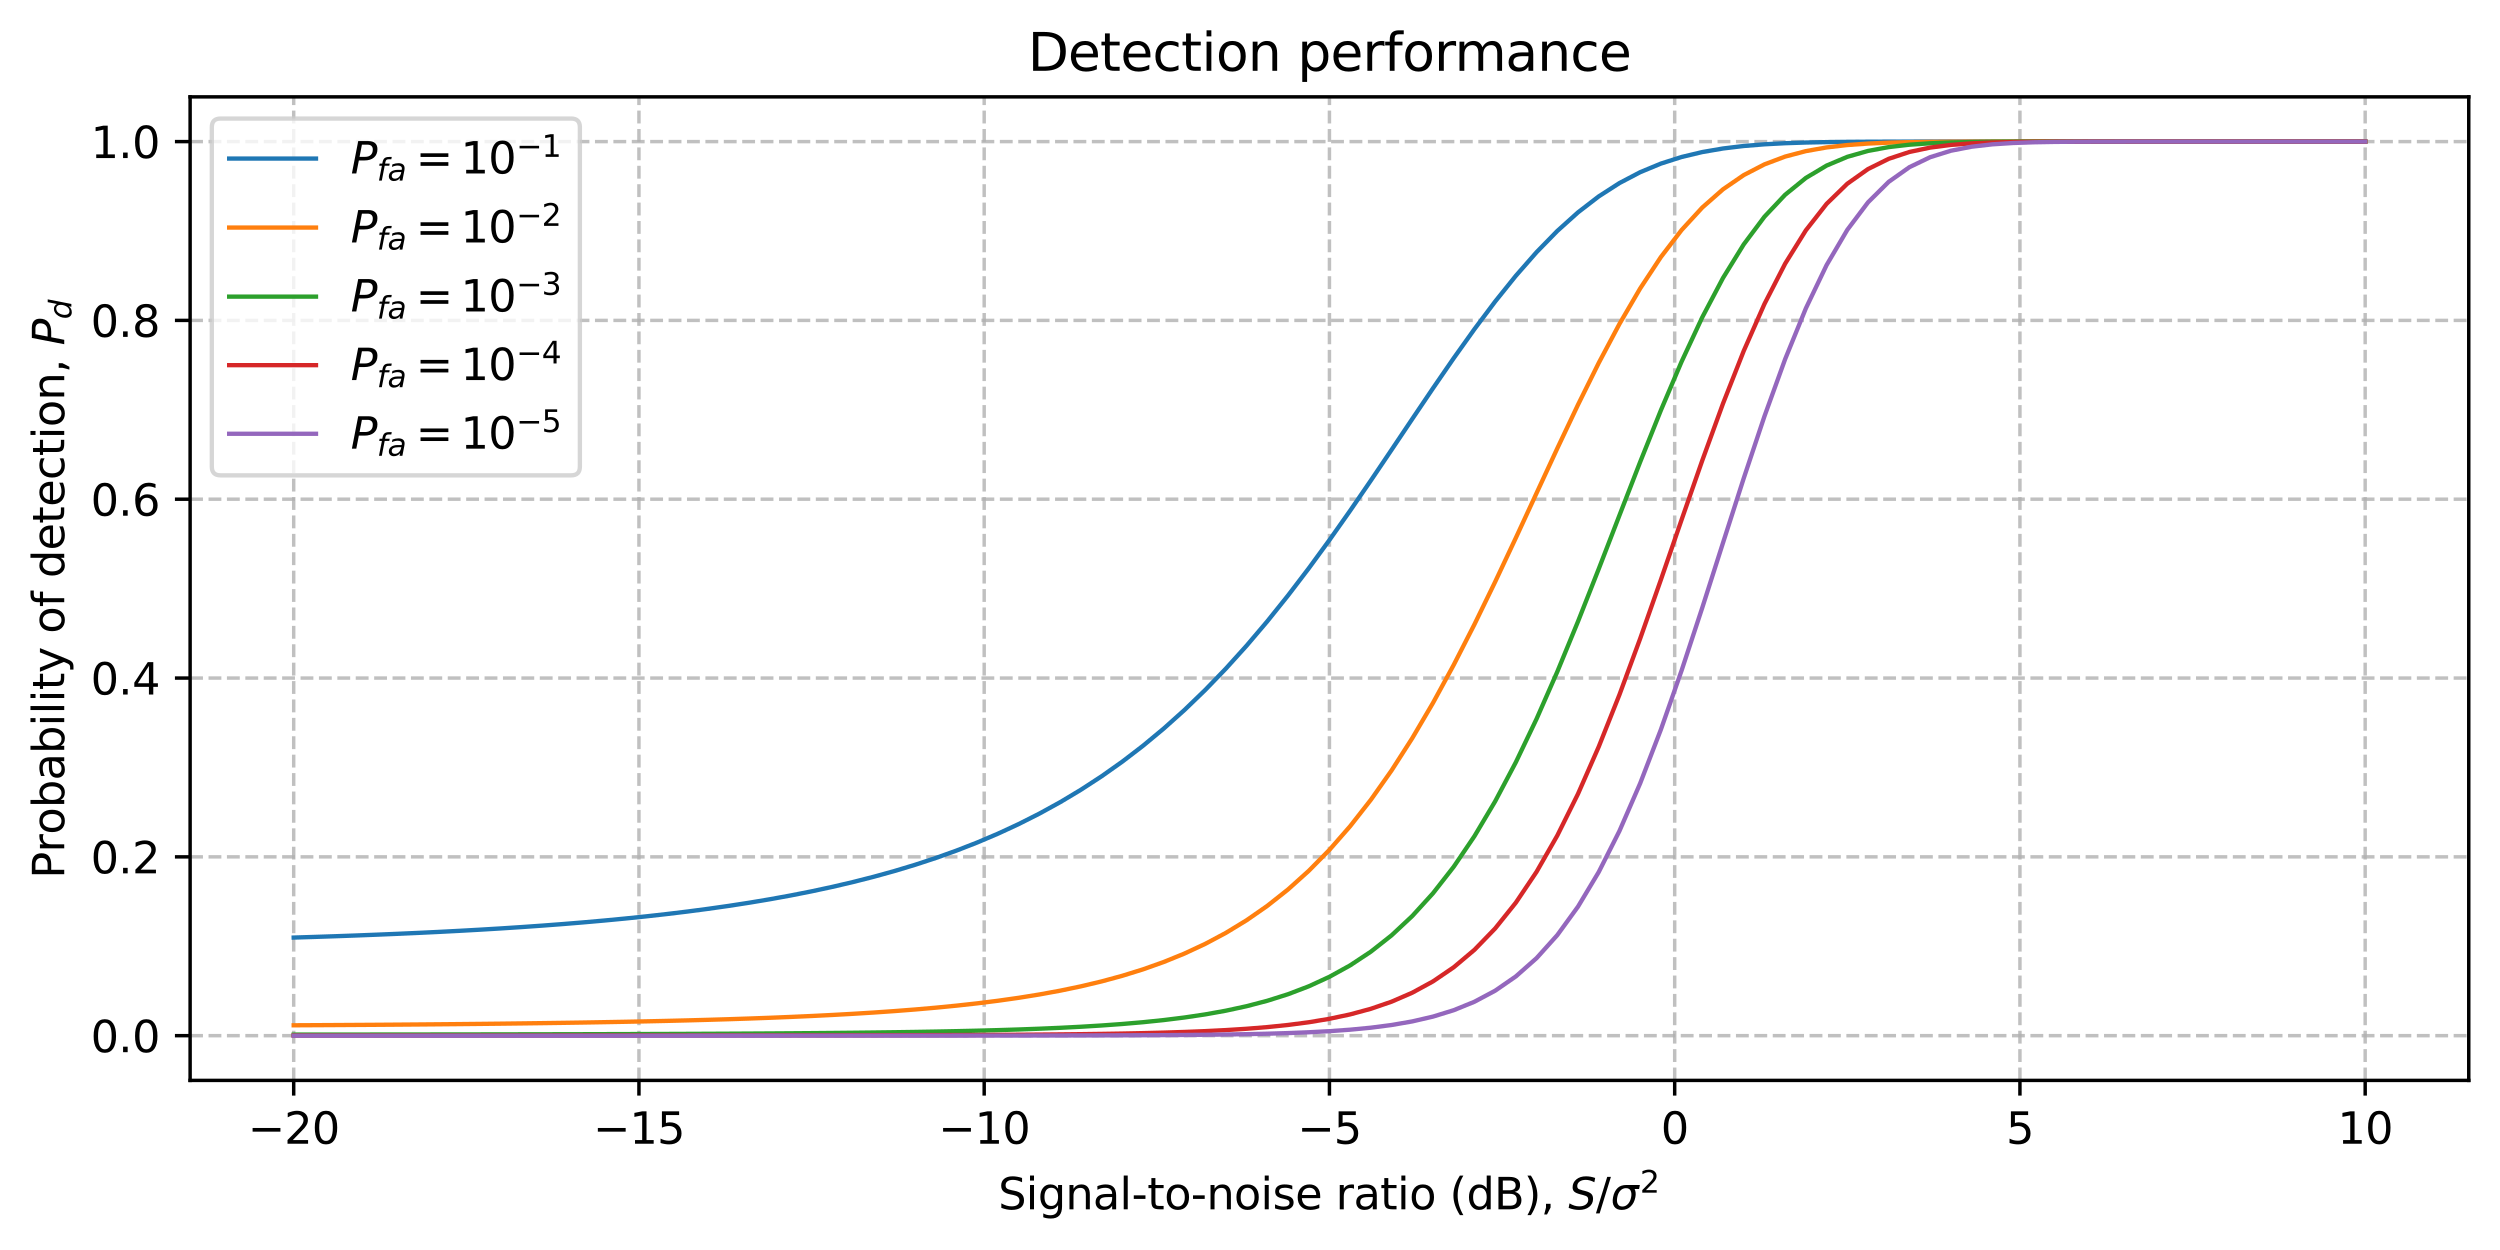 <?xml version="1.0" encoding="utf-8" standalone="no"?>
<!DOCTYPE svg PUBLIC "-//W3C//DTD SVG 1.1//EN"
  "http://www.w3.org/Graphics/SVG/1.1/DTD/svg11.dtd">
<svg xmlns:xlink="http://www.w3.org/1999/xlink" width="576pt" height="288pt" viewBox="0 0 576 288" xmlns="http://www.w3.org/2000/svg" version="1.1">
 <defs>
  <style type="text/css">*{stroke-linejoin: round; stroke-linecap: butt}</style>
 </defs>
 <g id="figure_1">
  <g id="patch_1">
   <path d="M 0 288 
L 576 288 
L 576 0 
L 0 0 
z
" style="fill: #ffffff"/>
  </g>
  <g id="axes_1">
   <g id="patch_2">
    <path d="M 43.803 248.922 
L 568.8 248.922 
L 568.8 22.318 
L 43.803 22.318 
z
" style="fill: #ffffff"/>
   </g>
   <g id="matplotlib.axis_1">
    <g id="xtick_1">
     <g id="line2d_1">
      <path d="M 67.667 248.922 
L 67.667 22.318 
" clip-path="url(#p8392c8680f)" style="fill: none; stroke-dasharray: 2.96,1.28; stroke-dashoffset: 0; stroke: #b0b0b0; stroke-opacity: 0.8; stroke-width: 0.8"/>
     </g>
     <g id="line2d_2">
      <defs>
       <path id="m71251fc529" d="M 0 0 
L 0 3.5 
" style="stroke: #000000; stroke-width: 0.8"/>
      </defs>
      <g>
       <use xlink:href="#m71251fc529" x="67.667" y="248.922" style="stroke: #000000; stroke-width: 0.8"/>
      </g>
     </g>
     <g id="text_1">
      <!-- −20 -->
      <g transform="translate(57.114 263.52) scale(0.1 -0.1)">
       <defs>
        <path id="DejaVuSans-2212" d="M 678 2272 
L 4684 2272 
L 4684 1741 
L 678 1741 
L 678 2272 
z
" transform="scale(0.016)"/>
        <path id="DejaVuSans-32" d="M 1228 531 
L 3431 531 
L 3431 0 
L 469 0 
L 469 531 
Q 828 903 1448 1529 
Q 2069 2156 2228 2338 
Q 2531 2678 2651 2914 
Q 2772 3150 2772 3378 
Q 2772 3750 2511 3984 
Q 2250 4219 1831 4219 
Q 1534 4219 1204 4116 
Q 875 4013 500 3803 
L 500 4441 
Q 881 4594 1212 4672 
Q 1544 4750 1819 4750 
Q 2544 4750 2975 4387 
Q 3406 4025 3406 3419 
Q 3406 3131 3298 2873 
Q 3191 2616 2906 2266 
Q 2828 2175 2409 1742 
Q 1991 1309 1228 531 
z
" transform="scale(0.016)"/>
        <path id="DejaVuSans-30" d="M 2034 4250 
Q 1547 4250 1301 3770 
Q 1056 3291 1056 2328 
Q 1056 1369 1301 889 
Q 1547 409 2034 409 
Q 2525 409 2770 889 
Q 3016 1369 3016 2328 
Q 3016 3291 2770 3770 
Q 2525 4250 2034 4250 
z
M 2034 4750 
Q 2819 4750 3233 4129 
Q 3647 3509 3647 2328 
Q 3647 1150 3233 529 
Q 2819 -91 2034 -91 
Q 1250 -91 836 529 
Q 422 1150 422 2328 
Q 422 3509 836 4129 
Q 1250 4750 2034 4750 
z
" transform="scale(0.016)"/>
       </defs>
       <use xlink:href="#DejaVuSans-2212"/>
       <use xlink:href="#DejaVuSans-32" transform="translate(83.789 0)"/>
       <use xlink:href="#DejaVuSans-30" transform="translate(147.412 0)"/>
      </g>
     </g>
    </g>
    <g id="xtick_2">
     <g id="line2d_3">
      <path d="M 147.212 248.922 
L 147.212 22.318 
" clip-path="url(#p8392c8680f)" style="fill: none; stroke-dasharray: 2.96,1.28; stroke-dashoffset: 0; stroke: #b0b0b0; stroke-opacity: 0.8; stroke-width: 0.8"/>
     </g>
     <g id="line2d_4">
      <g>
       <use xlink:href="#m71251fc529" x="147.212" y="248.922" style="stroke: #000000; stroke-width: 0.8"/>
      </g>
     </g>
     <g id="text_2">
      <!-- −15 -->
      <g transform="translate(136.659 263.52) scale(0.1 -0.1)">
       <defs>
        <path id="DejaVuSans-31" d="M 794 531 
L 1825 531 
L 1825 4091 
L 703 3866 
L 703 4441 
L 1819 4666 
L 2450 4666 
L 2450 531 
L 3481 531 
L 3481 0 
L 794 0 
L 794 531 
z
" transform="scale(0.016)"/>
        <path id="DejaVuSans-35" d="M 691 4666 
L 3169 4666 
L 3169 4134 
L 1269 4134 
L 1269 2991 
Q 1406 3038 1543 3061 
Q 1681 3084 1819 3084 
Q 2600 3084 3056 2656 
Q 3513 2228 3513 1497 
Q 3513 744 3044 326 
Q 2575 -91 1722 -91 
Q 1428 -91 1123 -41 
Q 819 9 494 109 
L 494 744 
Q 775 591 1075 516 
Q 1375 441 1709 441 
Q 2250 441 2565 725 
Q 2881 1009 2881 1497 
Q 2881 1984 2565 2268 
Q 2250 2553 1709 2553 
Q 1456 2553 1204 2497 
Q 953 2441 691 2322 
L 691 4666 
z
" transform="scale(0.016)"/>
       </defs>
       <use xlink:href="#DejaVuSans-2212"/>
       <use xlink:href="#DejaVuSans-31" transform="translate(83.789 0)"/>
       <use xlink:href="#DejaVuSans-35" transform="translate(147.412 0)"/>
      </g>
     </g>
    </g>
    <g id="xtick_3">
     <g id="line2d_5">
      <path d="M 226.757 248.922 
L 226.757 22.318 
" clip-path="url(#p8392c8680f)" style="fill: none; stroke-dasharray: 2.96,1.28; stroke-dashoffset: 0; stroke: #b0b0b0; stroke-opacity: 0.8; stroke-width: 0.8"/>
     </g>
     <g id="line2d_6">
      <g>
       <use xlink:href="#m71251fc529" x="226.757" y="248.922" style="stroke: #000000; stroke-width: 0.8"/>
      </g>
     </g>
     <g id="text_3">
      <!-- −10 -->
      <g transform="translate(216.204 263.52) scale(0.1 -0.1)">
       <use xlink:href="#DejaVuSans-2212"/>
       <use xlink:href="#DejaVuSans-31" transform="translate(83.789 0)"/>
       <use xlink:href="#DejaVuSans-30" transform="translate(147.412 0)"/>
      </g>
     </g>
    </g>
    <g id="xtick_4">
     <g id="line2d_7">
      <path d="M 306.302 248.922 
L 306.302 22.318 
" clip-path="url(#p8392c8680f)" style="fill: none; stroke-dasharray: 2.96,1.28; stroke-dashoffset: 0; stroke: #b0b0b0; stroke-opacity: 0.8; stroke-width: 0.8"/>
     </g>
     <g id="line2d_8">
      <g>
       <use xlink:href="#m71251fc529" x="306.302" y="248.922" style="stroke: #000000; stroke-width: 0.8"/>
      </g>
     </g>
     <g id="text_4">
      <!-- −5 -->
      <g transform="translate(298.93 263.52) scale(0.1 -0.1)">
       <use xlink:href="#DejaVuSans-2212"/>
       <use xlink:href="#DejaVuSans-35" transform="translate(83.789 0)"/>
      </g>
     </g>
    </g>
    <g id="xtick_5">
     <g id="line2d_9">
      <path d="M 385.847 248.922 
L 385.847 22.318 
" clip-path="url(#p8392c8680f)" style="fill: none; stroke-dasharray: 2.96,1.28; stroke-dashoffset: 0; stroke: #b0b0b0; stroke-opacity: 0.8; stroke-width: 0.8"/>
     </g>
     <g id="line2d_10">
      <g>
       <use xlink:href="#m71251fc529" x="385.847" y="248.922" style="stroke: #000000; stroke-width: 0.8"/>
      </g>
     </g>
     <g id="text_5">
      <!-- 0 -->
      <g transform="translate(382.665 263.52) scale(0.1 -0.1)">
       <use xlink:href="#DejaVuSans-30"/>
      </g>
     </g>
    </g>
    <g id="xtick_6">
     <g id="line2d_11">
      <path d="M 465.392 248.922 
L 465.392 22.318 
" clip-path="url(#p8392c8680f)" style="fill: none; stroke-dasharray: 2.96,1.28; stroke-dashoffset: 0; stroke: #b0b0b0; stroke-opacity: 0.8; stroke-width: 0.8"/>
     </g>
     <g id="line2d_12">
      <g>
       <use xlink:href="#m71251fc529" x="465.392" y="248.922" style="stroke: #000000; stroke-width: 0.8"/>
      </g>
     </g>
     <g id="text_6">
      <!-- 5 -->
      <g transform="translate(462.21 263.52) scale(0.1 -0.1)">
       <use xlink:href="#DejaVuSans-35"/>
      </g>
     </g>
    </g>
    <g id="xtick_7">
     <g id="line2d_13">
      <path d="M 544.937 248.922 
L 544.937 22.318 
" clip-path="url(#p8392c8680f)" style="fill: none; stroke-dasharray: 2.96,1.28; stroke-dashoffset: 0; stroke: #b0b0b0; stroke-opacity: 0.8; stroke-width: 0.8"/>
     </g>
     <g id="line2d_14">
      <g>
       <use xlink:href="#m71251fc529" x="544.937" y="248.922" style="stroke: #000000; stroke-width: 0.8"/>
      </g>
     </g>
     <g id="text_7">
      <!-- 10 -->
      <g transform="translate(538.574 263.52) scale(0.1 -0.1)">
       <use xlink:href="#DejaVuSans-31"/>
       <use xlink:href="#DejaVuSans-30" transform="translate(63.623 0)"/>
      </g>
     </g>
    </g>
    <g id="text_8">
     <!-- Signal-to-noise ratio (dB), $S/\sigma^2$ -->
     <g transform="translate(230.002 278.7) scale(0.1 -0.1)">
      <defs>
       <path id="DejaVuSans-53" d="M 3425 4513 
L 3425 3897 
Q 3066 4069 2747 4153 
Q 2428 4238 2131 4238 
Q 1616 4238 1336 4038 
Q 1056 3838 1056 3469 
Q 1056 3159 1242 3001 
Q 1428 2844 1947 2747 
L 2328 2669 
Q 3034 2534 3370 2195 
Q 3706 1856 3706 1288 
Q 3706 609 3251 259 
Q 2797 -91 1919 -91 
Q 1588 -91 1214 -16 
Q 841 59 441 206 
L 441 856 
Q 825 641 1194 531 
Q 1563 422 1919 422 
Q 2459 422 2753 634 
Q 3047 847 3047 1241 
Q 3047 1584 2836 1778 
Q 2625 1972 2144 2069 
L 1759 2144 
Q 1053 2284 737 2584 
Q 422 2884 422 3419 
Q 422 4038 858 4394 
Q 1294 4750 2059 4750 
Q 2388 4750 2728 4690 
Q 3069 4631 3425 4513 
z
" transform="scale(0.016)"/>
       <path id="DejaVuSans-69" d="M 603 3500 
L 1178 3500 
L 1178 0 
L 603 0 
L 603 3500 
z
M 603 4863 
L 1178 4863 
L 1178 4134 
L 603 4134 
L 603 4863 
z
" transform="scale(0.016)"/>
       <path id="DejaVuSans-67" d="M 2906 1791 
Q 2906 2416 2648 2759 
Q 2391 3103 1925 3103 
Q 1463 3103 1205 2759 
Q 947 2416 947 1791 
Q 947 1169 1205 825 
Q 1463 481 1925 481 
Q 2391 481 2648 825 
Q 2906 1169 2906 1791 
z
M 3481 434 
Q 3481 -459 3084 -895 
Q 2688 -1331 1869 -1331 
Q 1566 -1331 1297 -1286 
Q 1028 -1241 775 -1147 
L 775 -588 
Q 1028 -725 1275 -790 
Q 1522 -856 1778 -856 
Q 2344 -856 2625 -561 
Q 2906 -266 2906 331 
L 2906 616 
Q 2728 306 2450 153 
Q 2172 0 1784 0 
Q 1141 0 747 490 
Q 353 981 353 1791 
Q 353 2603 747 3093 
Q 1141 3584 1784 3584 
Q 2172 3584 2450 3431 
Q 2728 3278 2906 2969 
L 2906 3500 
L 3481 3500 
L 3481 434 
z
" transform="scale(0.016)"/>
       <path id="DejaVuSans-6e" d="M 3513 2113 
L 3513 0 
L 2938 0 
L 2938 2094 
Q 2938 2591 2744 2837 
Q 2550 3084 2163 3084 
Q 1697 3084 1428 2787 
Q 1159 2491 1159 1978 
L 1159 0 
L 581 0 
L 581 3500 
L 1159 3500 
L 1159 2956 
Q 1366 3272 1645 3428 
Q 1925 3584 2291 3584 
Q 2894 3584 3203 3211 
Q 3513 2838 3513 2113 
z
" transform="scale(0.016)"/>
       <path id="DejaVuSans-61" d="M 2194 1759 
Q 1497 1759 1228 1600 
Q 959 1441 959 1056 
Q 959 750 1161 570 
Q 1363 391 1709 391 
Q 2188 391 2477 730 
Q 2766 1069 2766 1631 
L 2766 1759 
L 2194 1759 
z
M 3341 1997 
L 3341 0 
L 2766 0 
L 2766 531 
Q 2569 213 2275 61 
Q 1981 -91 1556 -91 
Q 1019 -91 701 211 
Q 384 513 384 1019 
Q 384 1609 779 1909 
Q 1175 2209 1959 2209 
L 2766 2209 
L 2766 2266 
Q 2766 2663 2505 2880 
Q 2244 3097 1772 3097 
Q 1472 3097 1187 3025 
Q 903 2953 641 2809 
L 641 3341 
Q 956 3463 1253 3523 
Q 1550 3584 1831 3584 
Q 2591 3584 2966 3190 
Q 3341 2797 3341 1997 
z
" transform="scale(0.016)"/>
       <path id="DejaVuSans-6c" d="M 603 4863 
L 1178 4863 
L 1178 0 
L 603 0 
L 603 4863 
z
" transform="scale(0.016)"/>
       <path id="DejaVuSans-2d" d="M 313 2009 
L 1997 2009 
L 1997 1497 
L 313 1497 
L 313 2009 
z
" transform="scale(0.016)"/>
       <path id="DejaVuSans-74" d="M 1172 4494 
L 1172 3500 
L 2356 3500 
L 2356 3053 
L 1172 3053 
L 1172 1153 
Q 1172 725 1289 603 
Q 1406 481 1766 481 
L 2356 481 
L 2356 0 
L 1766 0 
Q 1100 0 847 248 
Q 594 497 594 1153 
L 594 3053 
L 172 3053 
L 172 3500 
L 594 3500 
L 594 4494 
L 1172 4494 
z
" transform="scale(0.016)"/>
       <path id="DejaVuSans-6f" d="M 1959 3097 
Q 1497 3097 1228 2736 
Q 959 2375 959 1747 
Q 959 1119 1226 758 
Q 1494 397 1959 397 
Q 2419 397 2687 759 
Q 2956 1122 2956 1747 
Q 2956 2369 2687 2733 
Q 2419 3097 1959 3097 
z
M 1959 3584 
Q 2709 3584 3137 3096 
Q 3566 2609 3566 1747 
Q 3566 888 3137 398 
Q 2709 -91 1959 -91 
Q 1206 -91 779 398 
Q 353 888 353 1747 
Q 353 2609 779 3096 
Q 1206 3584 1959 3584 
z
" transform="scale(0.016)"/>
       <path id="DejaVuSans-73" d="M 2834 3397 
L 2834 2853 
Q 2591 2978 2328 3040 
Q 2066 3103 1784 3103 
Q 1356 3103 1142 2972 
Q 928 2841 928 2578 
Q 928 2378 1081 2264 
Q 1234 2150 1697 2047 
L 1894 2003 
Q 2506 1872 2764 1633 
Q 3022 1394 3022 966 
Q 3022 478 2636 193 
Q 2250 -91 1575 -91 
Q 1294 -91 989 -36 
Q 684 19 347 128 
L 347 722 
Q 666 556 975 473 
Q 1284 391 1588 391 
Q 1994 391 2212 530 
Q 2431 669 2431 922 
Q 2431 1156 2273 1281 
Q 2116 1406 1581 1522 
L 1381 1569 
Q 847 1681 609 1914 
Q 372 2147 372 2553 
Q 372 3047 722 3315 
Q 1072 3584 1716 3584 
Q 2034 3584 2315 3537 
Q 2597 3491 2834 3397 
z
" transform="scale(0.016)"/>
       <path id="DejaVuSans-65" d="M 3597 1894 
L 3597 1613 
L 953 1613 
Q 991 1019 1311 708 
Q 1631 397 2203 397 
Q 2534 397 2845 478 
Q 3156 559 3463 722 
L 3463 178 
Q 3153 47 2828 -22 
Q 2503 -91 2169 -91 
Q 1331 -91 842 396 
Q 353 884 353 1716 
Q 353 2575 817 3079 
Q 1281 3584 2069 3584 
Q 2775 3584 3186 3129 
Q 3597 2675 3597 1894 
z
M 3022 2063 
Q 3016 2534 2758 2815 
Q 2500 3097 2075 3097 
Q 1594 3097 1305 2825 
Q 1016 2553 972 2059 
L 3022 2063 
z
" transform="scale(0.016)"/>
       <path id="DejaVuSans-20" transform="scale(0.016)"/>
       <path id="DejaVuSans-72" d="M 2631 2963 
Q 2534 3019 2420 3045 
Q 2306 3072 2169 3072 
Q 1681 3072 1420 2755 
Q 1159 2438 1159 1844 
L 1159 0 
L 581 0 
L 581 3500 
L 1159 3500 
L 1159 2956 
Q 1341 3275 1631 3429 
Q 1922 3584 2338 3584 
Q 2397 3584 2469 3576 
Q 2541 3569 2628 3553 
L 2631 2963 
z
" transform="scale(0.016)"/>
       <path id="DejaVuSans-28" d="M 1984 4856 
Q 1566 4138 1362 3434 
Q 1159 2731 1159 2009 
Q 1159 1288 1364 580 
Q 1569 -128 1984 -844 
L 1484 -844 
Q 1016 -109 783 600 
Q 550 1309 550 2009 
Q 550 2706 781 3412 
Q 1013 4119 1484 4856 
L 1984 4856 
z
" transform="scale(0.016)"/>
       <path id="DejaVuSans-64" d="M 2906 2969 
L 2906 4863 
L 3481 4863 
L 3481 0 
L 2906 0 
L 2906 525 
Q 2725 213 2448 61 
Q 2172 -91 1784 -91 
Q 1150 -91 751 415 
Q 353 922 353 1747 
Q 353 2572 751 3078 
Q 1150 3584 1784 3584 
Q 2172 3584 2448 3432 
Q 2725 3281 2906 2969 
z
M 947 1747 
Q 947 1113 1208 752 
Q 1469 391 1925 391 
Q 2381 391 2643 752 
Q 2906 1113 2906 1747 
Q 2906 2381 2643 2742 
Q 2381 3103 1925 3103 
Q 1469 3103 1208 2742 
Q 947 2381 947 1747 
z
" transform="scale(0.016)"/>
       <path id="DejaVuSans-42" d="M 1259 2228 
L 1259 519 
L 2272 519 
Q 2781 519 3026 730 
Q 3272 941 3272 1375 
Q 3272 1813 3026 2020 
Q 2781 2228 2272 2228 
L 1259 2228 
z
M 1259 4147 
L 1259 2741 
L 2194 2741 
Q 2656 2741 2882 2914 
Q 3109 3088 3109 3444 
Q 3109 3797 2882 3972 
Q 2656 4147 2194 4147 
L 1259 4147 
z
M 628 4666 
L 2241 4666 
Q 2963 4666 3353 4366 
Q 3744 4066 3744 3513 
Q 3744 3084 3544 2831 
Q 3344 2578 2956 2516 
Q 3422 2416 3680 2098 
Q 3938 1781 3938 1306 
Q 3938 681 3513 340 
Q 3088 0 2303 0 
L 628 0 
L 628 4666 
z
" transform="scale(0.016)"/>
       <path id="DejaVuSans-29" d="M 513 4856 
L 1013 4856 
Q 1481 4119 1714 3412 
Q 1947 2706 1947 2009 
Q 1947 1309 1714 600 
Q 1481 -109 1013 -844 
L 513 -844 
Q 928 -128 1133 580 
Q 1338 1288 1338 2009 
Q 1338 2731 1133 3434 
Q 928 4138 513 4856 
z
" transform="scale(0.016)"/>
       <path id="DejaVuSans-2c" d="M 750 794 
L 1409 794 
L 1409 256 
L 897 -744 
L 494 -744 
L 750 256 
L 750 794 
z
" transform="scale(0.016)"/>
       <path id="DejaVuSans-Oblique-53" d="M 3859 4513 
L 3738 3897 
Q 3422 4066 3111 4152 
Q 2800 4238 2509 4238 
Q 1944 4238 1609 3991 
Q 1275 3744 1275 3334 
Q 1275 3109 1398 2989 
Q 1522 2869 2034 2731 
L 2413 2638 
Q 3053 2472 3303 2217 
Q 3553 1963 3553 1503 
Q 3553 797 2998 353 
Q 2444 -91 1538 -91 
Q 1166 -91 791 -17 
Q 416 56 38 206 
L 166 856 
Q 513 641 861 531 
Q 1209 422 1556 422 
Q 2147 422 2503 684 
Q 2859 947 2859 1369 
Q 2859 1650 2717 1795 
Q 2575 1941 2106 2059 
L 1728 2156 
Q 1081 2325 845 2545 
Q 609 2766 609 3163 
Q 609 3859 1145 4304 
Q 1681 4750 2541 4750 
Q 2875 4750 3203 4690 
Q 3531 4631 3859 4513 
z
" transform="scale(0.016)"/>
       <path id="DejaVuSans-2f" d="M 1625 4666 
L 2156 4666 
L 531 -594 
L 0 -594 
L 1625 4666 
z
" transform="scale(0.016)"/>
       <path id="DejaVuSans-Oblique-3c3" d="M 2219 3044 
Q 1744 3044 1422 2700 
Q 1081 2341 969 1747 
Q 844 1119 1044 756 
Q 1241 397 1706 397 
Q 2166 397 2503 759 
Q 2844 1122 2966 1747 
Q 3075 2319 2881 2700 
Q 2700 3044 2219 3044 
z
M 2309 3503 
L 4219 3500 
L 4106 2925 
L 3463 2925 
Q 3706 2438 3575 1747 
Q 3406 888 2884 400 
Q 2359 -91 1609 -91 
Q 856 -91 525 400 
Q 194 888 363 1747 
Q 528 2609 1050 3097 
Q 1484 3503 2309 3503 
z
" transform="scale(0.016)"/>
      </defs>
      <use xlink:href="#DejaVuSans-53" transform="translate(0 0.766)"/>
      <use xlink:href="#DejaVuSans-69" transform="translate(63.477 0.766)"/>
      <use xlink:href="#DejaVuSans-67" transform="translate(91.26 0.766)"/>
      <use xlink:href="#DejaVuSans-6e" transform="translate(154.736 0.766)"/>
      <use xlink:href="#DejaVuSans-61" transform="translate(218.115 0.766)"/>
      <use xlink:href="#DejaVuSans-6c" transform="translate(279.395 0.766)"/>
      <use xlink:href="#DejaVuSans-2d" transform="translate(307.178 0.766)"/>
      <use xlink:href="#DejaVuSans-74" transform="translate(343.262 0.766)"/>
      <use xlink:href="#DejaVuSans-6f" transform="translate(382.471 0.766)"/>
      <use xlink:href="#DejaVuSans-2d" transform="translate(443.652 0.766)"/>
      <use xlink:href="#DejaVuSans-6e" transform="translate(479.736 0.766)"/>
      <use xlink:href="#DejaVuSans-6f" transform="translate(543.115 0.766)"/>
      <use xlink:href="#DejaVuSans-69" transform="translate(604.297 0.766)"/>
      <use xlink:href="#DejaVuSans-73" transform="translate(632.08 0.766)"/>
      <use xlink:href="#DejaVuSans-65" transform="translate(684.18 0.766)"/>
      <use xlink:href="#DejaVuSans-20" transform="translate(745.703 0.766)"/>
      <use xlink:href="#DejaVuSans-72" transform="translate(777.49 0.766)"/>
      <use xlink:href="#DejaVuSans-61" transform="translate(818.604 0.766)"/>
      <use xlink:href="#DejaVuSans-74" transform="translate(879.883 0.766)"/>
      <use xlink:href="#DejaVuSans-69" transform="translate(919.092 0.766)"/>
      <use xlink:href="#DejaVuSans-6f" transform="translate(946.875 0.766)"/>
      <use xlink:href="#DejaVuSans-20" transform="translate(1008.057 0.766)"/>
      <use xlink:href="#DejaVuSans-28" transform="translate(1039.844 0.766)"/>
      <use xlink:href="#DejaVuSans-64" transform="translate(1078.857 0.766)"/>
      <use xlink:href="#DejaVuSans-42" transform="translate(1142.334 0.766)"/>
      <use xlink:href="#DejaVuSans-29" transform="translate(1210.938 0.766)"/>
      <use xlink:href="#DejaVuSans-2c" transform="translate(1249.951 0.766)"/>
      <use xlink:href="#DejaVuSans-20" transform="translate(1281.738 0.766)"/>
      <use xlink:href="#DejaVuSans-Oblique-53" transform="translate(1313.525 0.766)"/>
      <use xlink:href="#DejaVuSans-2f" transform="translate(1377.002 0.766)"/>
      <use xlink:href="#DejaVuSans-Oblique-3c3" transform="translate(1410.693 0.766)"/>
      <use xlink:href="#DejaVuSans-32" transform="translate(1478.545 39.047) scale(0.7)"/>
     </g>
    </g>
   </g>
   <g id="matplotlib.axis_2">
    <g id="ytick_1">
     <g id="line2d_15">
      <path d="M 43.803 238.624 
L 568.8 238.624 
" clip-path="url(#p8392c8680f)" style="fill: none; stroke-dasharray: 2.96,1.28; stroke-dashoffset: 0; stroke: #b0b0b0; stroke-opacity: 0.8; stroke-width: 0.8"/>
     </g>
     <g id="line2d_16">
      <defs>
       <path id="md6d2a6e949" d="M 0 0 
L -3.5 0 
" style="stroke: #000000; stroke-width: 0.8"/>
      </defs>
      <g>
       <use xlink:href="#md6d2a6e949" x="43.803" y="238.624" style="stroke: #000000; stroke-width: 0.8"/>
      </g>
     </g>
     <g id="text_9">
      <!-- 0.0 -->
      <g transform="translate(20.9 242.424) scale(0.1 -0.1)">
       <defs>
        <path id="DejaVuSans-2e" d="M 684 794 
L 1344 794 
L 1344 0 
L 684 0 
L 684 794 
z
" transform="scale(0.016)"/>
       </defs>
       <use xlink:href="#DejaVuSans-30"/>
       <use xlink:href="#DejaVuSans-2e" transform="translate(63.623 0)"/>
       <use xlink:href="#DejaVuSans-30" transform="translate(95.41 0)"/>
      </g>
     </g>
    </g>
    <g id="ytick_2">
     <g id="line2d_17">
      <path d="M 43.803 197.423 
L 568.8 197.423 
" clip-path="url(#p8392c8680f)" style="fill: none; stroke-dasharray: 2.96,1.28; stroke-dashoffset: 0; stroke: #b0b0b0; stroke-opacity: 0.8; stroke-width: 0.8"/>
     </g>
     <g id="line2d_18">
      <g>
       <use xlink:href="#md6d2a6e949" x="43.803" y="197.423" style="stroke: #000000; stroke-width: 0.8"/>
      </g>
     </g>
     <g id="text_10">
      <!-- 0.2 -->
      <g transform="translate(20.9 201.222) scale(0.1 -0.1)">
       <use xlink:href="#DejaVuSans-30"/>
       <use xlink:href="#DejaVuSans-2e" transform="translate(63.623 0)"/>
       <use xlink:href="#DejaVuSans-32" transform="translate(95.41 0)"/>
      </g>
     </g>
    </g>
    <g id="ytick_3">
     <g id="line2d_19">
      <path d="M 43.803 156.222 
L 568.8 156.222 
" clip-path="url(#p8392c8680f)" style="fill: none; stroke-dasharray: 2.96,1.28; stroke-dashoffset: 0; stroke: #b0b0b0; stroke-opacity: 0.8; stroke-width: 0.8"/>
     </g>
     <g id="line2d_20">
      <g>
       <use xlink:href="#md6d2a6e949" x="43.803" y="156.222" style="stroke: #000000; stroke-width: 0.8"/>
      </g>
     </g>
     <g id="text_11">
      <!-- 0.4 -->
      <g transform="translate(20.9 160.021) scale(0.1 -0.1)">
       <defs>
        <path id="DejaVuSans-34" d="M 2419 4116 
L 825 1625 
L 2419 1625 
L 2419 4116 
z
M 2253 4666 
L 3047 4666 
L 3047 1625 
L 3713 1625 
L 3713 1100 
L 3047 1100 
L 3047 0 
L 2419 0 
L 2419 1100 
L 313 1100 
L 313 1709 
L 2253 4666 
z
" transform="scale(0.016)"/>
       </defs>
       <use xlink:href="#DejaVuSans-30"/>
       <use xlink:href="#DejaVuSans-2e" transform="translate(63.623 0)"/>
       <use xlink:href="#DejaVuSans-34" transform="translate(95.41 0)"/>
      </g>
     </g>
    </g>
    <g id="ytick_4">
     <g id="line2d_21">
      <path d="M 43.803 115.021 
L 568.8 115.021 
" clip-path="url(#p8392c8680f)" style="fill: none; stroke-dasharray: 2.96,1.28; stroke-dashoffset: 0; stroke: #b0b0b0; stroke-opacity: 0.8; stroke-width: 0.8"/>
     </g>
     <g id="line2d_22">
      <g>
       <use xlink:href="#md6d2a6e949" x="43.803" y="115.021" style="stroke: #000000; stroke-width: 0.8"/>
      </g>
     </g>
     <g id="text_12">
      <!-- 0.6 -->
      <g transform="translate(20.9 118.82) scale(0.1 -0.1)">
       <defs>
        <path id="DejaVuSans-36" d="M 2113 2584 
Q 1688 2584 1439 2293 
Q 1191 2003 1191 1497 
Q 1191 994 1439 701 
Q 1688 409 2113 409 
Q 2538 409 2786 701 
Q 3034 994 3034 1497 
Q 3034 2003 2786 2293 
Q 2538 2584 2113 2584 
z
M 3366 4563 
L 3366 3988 
Q 3128 4100 2886 4159 
Q 2644 4219 2406 4219 
Q 1781 4219 1451 3797 
Q 1122 3375 1075 2522 
Q 1259 2794 1537 2939 
Q 1816 3084 2150 3084 
Q 2853 3084 3261 2657 
Q 3669 2231 3669 1497 
Q 3669 778 3244 343 
Q 2819 -91 2113 -91 
Q 1303 -91 875 529 
Q 447 1150 447 2328 
Q 447 3434 972 4092 
Q 1497 4750 2381 4750 
Q 2619 4750 2861 4703 
Q 3103 4656 3366 4563 
z
" transform="scale(0.016)"/>
       </defs>
       <use xlink:href="#DejaVuSans-30"/>
       <use xlink:href="#DejaVuSans-2e" transform="translate(63.623 0)"/>
       <use xlink:href="#DejaVuSans-36" transform="translate(95.41 0)"/>
      </g>
     </g>
    </g>
    <g id="ytick_5">
     <g id="line2d_23">
      <path d="M 43.803 73.82 
L 568.8 73.82 
" clip-path="url(#p8392c8680f)" style="fill: none; stroke-dasharray: 2.96,1.28; stroke-dashoffset: 0; stroke: #b0b0b0; stroke-opacity: 0.8; stroke-width: 0.8"/>
     </g>
     <g id="line2d_24">
      <g>
       <use xlink:href="#md6d2a6e949" x="43.803" y="73.82" style="stroke: #000000; stroke-width: 0.8"/>
      </g>
     </g>
     <g id="text_13">
      <!-- 0.8 -->
      <g transform="translate(20.9 77.619) scale(0.1 -0.1)">
       <defs>
        <path id="DejaVuSans-38" d="M 2034 2216 
Q 1584 2216 1326 1975 
Q 1069 1734 1069 1313 
Q 1069 891 1326 650 
Q 1584 409 2034 409 
Q 2484 409 2743 651 
Q 3003 894 3003 1313 
Q 3003 1734 2745 1975 
Q 2488 2216 2034 2216 
z
M 1403 2484 
Q 997 2584 770 2862 
Q 544 3141 544 3541 
Q 544 4100 942 4425 
Q 1341 4750 2034 4750 
Q 2731 4750 3128 4425 
Q 3525 4100 3525 3541 
Q 3525 3141 3298 2862 
Q 3072 2584 2669 2484 
Q 3125 2378 3379 2068 
Q 3634 1759 3634 1313 
Q 3634 634 3220 271 
Q 2806 -91 2034 -91 
Q 1263 -91 848 271 
Q 434 634 434 1313 
Q 434 1759 690 2068 
Q 947 2378 1403 2484 
z
M 1172 3481 
Q 1172 3119 1398 2916 
Q 1625 2713 2034 2713 
Q 2441 2713 2670 2916 
Q 2900 3119 2900 3481 
Q 2900 3844 2670 4047 
Q 2441 4250 2034 4250 
Q 1625 4250 1398 4047 
Q 1172 3844 1172 3481 
z
" transform="scale(0.016)"/>
       </defs>
       <use xlink:href="#DejaVuSans-30"/>
       <use xlink:href="#DejaVuSans-2e" transform="translate(63.623 0)"/>
       <use xlink:href="#DejaVuSans-38" transform="translate(95.41 0)"/>
      </g>
     </g>
    </g>
    <g id="ytick_6">
     <g id="line2d_25">
      <path d="M 43.803 32.618 
L 568.8 32.618 
" clip-path="url(#p8392c8680f)" style="fill: none; stroke-dasharray: 2.96,1.28; stroke-dashoffset: 0; stroke: #b0b0b0; stroke-opacity: 0.8; stroke-width: 0.8"/>
     </g>
     <g id="line2d_26">
      <g>
       <use xlink:href="#md6d2a6e949" x="43.803" y="32.618" style="stroke: #000000; stroke-width: 0.8"/>
      </g>
     </g>
     <g id="text_14">
      <!-- 1.0 -->
      <g transform="translate(20.9 36.418) scale(0.1 -0.1)">
       <use xlink:href="#DejaVuSans-31"/>
       <use xlink:href="#DejaVuSans-2e" transform="translate(63.623 0)"/>
       <use xlink:href="#DejaVuSans-30" transform="translate(95.41 0)"/>
      </g>
     </g>
    </g>
    <g id="text_15">
     <!-- Probability of detection, $P_d$ -->
     <g transform="translate(14.8 202.42) rotate(-90) scale(0.1 -0.1)">
      <defs>
       <path id="DejaVuSans-50" d="M 1259 4147 
L 1259 2394 
L 2053 2394 
Q 2494 2394 2734 2622 
Q 2975 2850 2975 3272 
Q 2975 3691 2734 3919 
Q 2494 4147 2053 4147 
L 1259 4147 
z
M 628 4666 
L 2053 4666 
Q 2838 4666 3239 4311 
Q 3641 3956 3641 3272 
Q 3641 2581 3239 2228 
Q 2838 1875 2053 1875 
L 1259 1875 
L 1259 0 
L 628 0 
L 628 4666 
z
" transform="scale(0.016)"/>
       <path id="DejaVuSans-62" d="M 3116 1747 
Q 3116 2381 2855 2742 
Q 2594 3103 2138 3103 
Q 1681 3103 1420 2742 
Q 1159 2381 1159 1747 
Q 1159 1113 1420 752 
Q 1681 391 2138 391 
Q 2594 391 2855 752 
Q 3116 1113 3116 1747 
z
M 1159 2969 
Q 1341 3281 1617 3432 
Q 1894 3584 2278 3584 
Q 2916 3584 3314 3078 
Q 3713 2572 3713 1747 
Q 3713 922 3314 415 
Q 2916 -91 2278 -91 
Q 1894 -91 1617 61 
Q 1341 213 1159 525 
L 1159 0 
L 581 0 
L 581 4863 
L 1159 4863 
L 1159 2969 
z
" transform="scale(0.016)"/>
       <path id="DejaVuSans-79" d="M 2059 -325 
Q 1816 -950 1584 -1140 
Q 1353 -1331 966 -1331 
L 506 -1331 
L 506 -850 
L 844 -850 
Q 1081 -850 1212 -737 
Q 1344 -625 1503 -206 
L 1606 56 
L 191 3500 
L 800 3500 
L 1894 763 
L 2988 3500 
L 3597 3500 
L 2059 -325 
z
" transform="scale(0.016)"/>
       <path id="DejaVuSans-66" d="M 2375 4863 
L 2375 4384 
L 1825 4384 
Q 1516 4384 1395 4259 
Q 1275 4134 1275 3809 
L 1275 3500 
L 2222 3500 
L 2222 3053 
L 1275 3053 
L 1275 0 
L 697 0 
L 697 3053 
L 147 3053 
L 147 3500 
L 697 3500 
L 697 3744 
Q 697 4328 969 4595 
Q 1241 4863 1831 4863 
L 2375 4863 
z
" transform="scale(0.016)"/>
       <path id="DejaVuSans-63" d="M 3122 3366 
L 3122 2828 
Q 2878 2963 2633 3030 
Q 2388 3097 2138 3097 
Q 1578 3097 1268 2742 
Q 959 2388 959 1747 
Q 959 1106 1268 751 
Q 1578 397 2138 397 
Q 2388 397 2633 464 
Q 2878 531 3122 666 
L 3122 134 
Q 2881 22 2623 -34 
Q 2366 -91 2075 -91 
Q 1284 -91 818 406 
Q 353 903 353 1747 
Q 353 2603 823 3093 
Q 1294 3584 2113 3584 
Q 2378 3584 2631 3529 
Q 2884 3475 3122 3366 
z
" transform="scale(0.016)"/>
       <path id="DejaVuSans-Oblique-50" d="M 1081 4666 
L 2541 4666 
Q 3178 4666 3512 4369 
Q 3847 4072 3847 3500 
Q 3847 2731 3353 2303 
Q 2859 1875 1966 1875 
L 1172 1875 
L 806 0 
L 172 0 
L 1081 4666 
z
M 1613 4147 
L 1275 2394 
L 2069 2394 
Q 2606 2394 2893 2669 
Q 3181 2944 3181 3456 
Q 3181 3784 2986 3965 
Q 2791 4147 2438 4147 
L 1613 4147 
z
" transform="scale(0.016)"/>
       <path id="DejaVuSans-Oblique-64" d="M 2675 525 
Q 2444 222 2128 65 
Q 1813 -91 1428 -91 
Q 903 -91 598 267 
Q 294 625 294 1247 
Q 294 1766 478 2236 
Q 663 2706 1013 3078 
Q 1244 3325 1534 3454 
Q 1825 3584 2144 3584 
Q 2481 3584 2739 3421 
Q 2997 3259 3138 2956 
L 3513 4863 
L 4091 4863 
L 3144 0 
L 2566 0 
L 2675 525 
z
M 891 1350 
Q 891 897 1095 644 
Q 1300 391 1663 391 
Q 1931 391 2161 520 
Q 2391 650 2566 903 
Q 2750 1166 2856 1509 
Q 2963 1853 2963 2188 
Q 2963 2622 2758 2865 
Q 2553 3109 2194 3109 
Q 1922 3109 1687 2981 
Q 1453 2853 1288 2613 
Q 1106 2353 998 2009 
Q 891 1666 891 1350 
z
" transform="scale(0.016)"/>
      </defs>
      <use xlink:href="#DejaVuSans-50" transform="translate(0 0.016)"/>
      <use xlink:href="#DejaVuSans-72" transform="translate(60.303 0.016)"/>
      <use xlink:href="#DejaVuSans-6f" transform="translate(101.416 0.016)"/>
      <use xlink:href="#DejaVuSans-62" transform="translate(162.598 0.016)"/>
      <use xlink:href="#DejaVuSans-61" transform="translate(226.074 0.016)"/>
      <use xlink:href="#DejaVuSans-62" transform="translate(287.354 0.016)"/>
      <use xlink:href="#DejaVuSans-69" transform="translate(350.83 0.016)"/>
      <use xlink:href="#DejaVuSans-6c" transform="translate(378.613 0.016)"/>
      <use xlink:href="#DejaVuSans-69" transform="translate(406.396 0.016)"/>
      <use xlink:href="#DejaVuSans-74" transform="translate(434.18 0.016)"/>
      <use xlink:href="#DejaVuSans-79" transform="translate(473.389 0.016)"/>
      <use xlink:href="#DejaVuSans-20" transform="translate(532.568 0.016)"/>
      <use xlink:href="#DejaVuSans-6f" transform="translate(564.355 0.016)"/>
      <use xlink:href="#DejaVuSans-66" transform="translate(625.537 0.016)"/>
      <use xlink:href="#DejaVuSans-20" transform="translate(660.742 0.016)"/>
      <use xlink:href="#DejaVuSans-64" transform="translate(692.529 0.016)"/>
      <use xlink:href="#DejaVuSans-65" transform="translate(756.006 0.016)"/>
      <use xlink:href="#DejaVuSans-74" transform="translate(817.529 0.016)"/>
      <use xlink:href="#DejaVuSans-65" transform="translate(856.738 0.016)"/>
      <use xlink:href="#DejaVuSans-63" transform="translate(918.262 0.016)"/>
      <use xlink:href="#DejaVuSans-74" transform="translate(973.242 0.016)"/>
      <use xlink:href="#DejaVuSans-69" transform="translate(1012.451 0.016)"/>
      <use xlink:href="#DejaVuSans-6f" transform="translate(1040.234 0.016)"/>
      <use xlink:href="#DejaVuSans-6e" transform="translate(1101.416 0.016)"/>
      <use xlink:href="#DejaVuSans-2c" transform="translate(1164.795 0.016)"/>
      <use xlink:href="#DejaVuSans-20" transform="translate(1196.582 0.016)"/>
      <use xlink:href="#DejaVuSans-Oblique-50" transform="translate(1228.369 0.016)"/>
      <use xlink:href="#DejaVuSans-Oblique-64" transform="translate(1288.672 -16.391) scale(0.7)"/>
     </g>
    </g>
   </g>
   <g id="line2d_27">
    <path d="M 67.667 216.015 
L 72.439 215.867 
L 77.212 215.708 
L 81.985 215.537 
L 86.757 215.352 
L 91.53 215.154 
L 96.303 214.941 
L 101.076 214.711 
L 105.848 214.463 
L 110.621 214.196 
L 115.394 213.908 
L 120.166 213.597 
L 124.939 213.262 
L 129.712 212.9 
L 134.484 212.509 
L 139.257 212.086 
L 144.03 211.63 
L 148.803 211.136 
L 153.575 210.601 
L 158.348 210.022 
L 163.121 209.395 
L 167.893 208.715 
L 172.666 207.977 
L 177.439 207.177 
L 182.211 206.308 
L 186.984 205.364 
L 191.757 204.337 
L 196.529 203.221 
L 201.302 202.007 
L 206.075 200.685 
L 210.848 199.245 
L 215.62 197.676 
L 220.393 195.967 
L 225.166 194.104 
L 229.938 192.074 
L 234.711 189.861 
L 239.484 187.45 
L 244.256 184.824 
L 249.029 181.966 
L 253.802 178.859 
L 258.575 175.485 
L 263.347 171.825 
L 268.12 167.865 
L 272.893 163.59 
L 277.665 158.986 
L 282.438 154.046 
L 287.211 148.767 
L 291.983 143.15 
L 296.756 137.205 
L 301.529 130.953 
L 306.302 124.422 
L 311.074 117.653 
L 315.847 110.701 
L 320.62 103.63 
L 325.392 96.517 
L 330.165 89.45 
L 334.938 82.522 
L 339.71 75.831 
L 344.483 69.472 
L 349.256 63.535 
L 354.029 58.095 
L 358.801 53.213 
L 363.574 48.927 
L 368.347 45.252 
L 373.119 42.179 
L 377.892 39.676 
L 382.665 37.693 
L 387.437 36.169 
L 392.21 35.032 
L 396.983 34.21 
L 401.756 33.636 
L 406.528 33.249 
L 411.301 32.996 
L 416.074 32.837 
L 420.846 32.741 
L 425.619 32.684 
L 430.392 32.653 
L 435.164 32.636 
L 439.937 32.627 
L 444.71 32.622 
L 449.483 32.62 
L 454.255 32.619 
L 459.028 32.619 
L 463.801 32.618 
L 468.573 32.618 
L 473.346 32.618 
L 478.119 32.618 
L 482.891 32.618 
L 487.664 32.618 
L 492.437 32.618 
L 497.21 32.618 
L 501.982 32.618 
L 506.755 32.618 
L 511.528 32.618 
L 516.3 32.618 
L 521.073 32.618 
L 525.846 32.618 
L 530.618 32.618 
L 535.391 32.618 
L 540.164 32.618 
L 544.937 32.618 
" clip-path="url(#p8392c8680f)" style="fill: none; stroke: #1f77b4; stroke-linecap: square"/>
   </g>
   <g id="line2d_28">
    <path d="M 67.667 236.228 
L 72.439 236.202 
L 77.212 236.174 
L 81.985 236.144 
L 86.757 236.112 
L 91.53 236.077 
L 96.303 236.039 
L 101.076 235.998 
L 105.848 235.953 
L 110.621 235.904 
L 115.394 235.852 
L 120.166 235.794 
L 124.939 235.731 
L 129.712 235.663 
L 134.484 235.589 
L 139.257 235.507 
L 144.03 235.418 
L 148.803 235.321 
L 153.575 235.214 
L 158.348 235.096 
L 163.121 234.967 
L 167.893 234.824 
L 172.666 234.667 
L 177.439 234.493 
L 182.211 234.3 
L 186.984 234.086 
L 191.757 233.848 
L 196.529 233.583 
L 201.302 233.287 
L 206.075 232.956 
L 210.848 232.585 
L 215.62 232.168 
L 220.393 231.699 
L 225.166 231.17 
L 229.938 230.571 
L 234.711 229.894 
L 239.484 229.125 
L 244.256 228.251 
L 249.029 227.256 
L 253.802 226.12 
L 258.575 224.823 
L 263.347 223.341 
L 268.12 221.644 
L 272.893 219.702 
L 277.665 217.479 
L 282.438 214.935 
L 287.211 212.028 
L 291.983 208.711 
L 296.756 204.935 
L 301.529 200.65 
L 306.302 195.806 
L 311.074 190.359 
L 315.847 184.268 
L 320.62 177.507 
L 325.392 170.062 
L 330.165 161.944 
L 334.938 153.187 
L 339.71 143.857 
L 344.483 134.055 
L 349.256 123.915 
L 354.029 113.602 
L 358.801 103.31 
L 363.574 93.247 
L 368.347 83.624 
L 373.119 74.64 
L 377.892 66.464 
L 382.665 59.226 
L 387.437 53.001 
L 392.21 47.809 
L 396.983 43.615 
L 401.756 40.34 
L 406.528 37.871 
L 411.301 36.075 
L 416.074 34.816 
L 420.846 33.967 
L 425.619 33.417 
L 430.392 33.074 
L 435.164 32.869 
L 439.937 32.751 
L 444.71 32.686 
L 449.483 32.651 
L 454.255 32.634 
L 459.028 32.625 
L 463.801 32.621 
L 468.573 32.62 
L 473.346 32.619 
L 478.119 32.619 
L 482.891 32.618 
L 487.664 32.618 
L 492.437 32.618 
L 497.21 32.618 
L 501.982 32.618 
L 506.755 32.618 
L 511.528 32.618 
L 516.3 32.618 
L 521.073 32.618 
L 525.846 32.618 
L 530.618 32.618 
L 535.391 32.618 
L 540.164 32.618 
L 544.937 32.618 
" clip-path="url(#p8392c8680f)" style="fill: none; stroke: #ff7f0e; stroke-linecap: square"/>
   </g>
   <g id="line2d_29">
    <path d="M 67.667 238.373 
L 72.439 238.369 
L 77.212 238.365 
L 81.985 238.361 
L 86.757 238.356 
L 91.53 238.351 
L 96.303 238.346 
L 101.076 238.34 
L 105.848 238.334 
L 110.621 238.327 
L 115.394 238.319 
L 120.166 238.31 
L 124.939 238.301 
L 129.712 238.291 
L 134.484 238.28 
L 139.257 238.267 
L 144.03 238.254 
L 148.803 238.238 
L 153.575 238.222 
L 158.348 238.203 
L 163.121 238.182 
L 167.893 238.159 
L 172.666 238.133 
L 177.439 238.104 
L 182.211 238.071 
L 186.984 238.034 
L 191.757 237.992 
L 196.529 237.944 
L 201.302 237.889 
L 206.075 237.827 
L 210.848 237.756 
L 215.62 237.673 
L 220.393 237.578 
L 225.166 237.468 
L 229.938 237.34 
L 234.711 237.19 
L 239.484 237.014 
L 244.256 236.807 
L 249.029 236.562 
L 253.802 236.272 
L 258.575 235.927 
L 263.347 235.516 
L 268.12 235.023 
L 272.893 234.431 
L 277.665 233.72 
L 282.438 232.862 
L 287.211 231.828 
L 291.983 230.578 
L 296.756 229.07 
L 301.529 227.249 
L 306.302 225.055 
L 311.074 222.419 
L 315.847 219.262 
L 320.62 215.5 
L 325.392 211.044 
L 330.165 205.804 
L 334.938 199.698 
L 339.71 192.654 
L 344.483 184.628 
L 349.256 175.607 
L 354.029 165.623 
L 358.801 154.765 
L 363.574 143.181 
L 368.347 131.082 
L 373.119 118.734 
L 377.892 106.443 
L 382.665 94.534 
L 387.437 83.322 
L 392.21 73.085 
L 396.983 64.037 
L 401.756 56.306 
L 406.528 49.931 
L 411.301 44.866 
L 416.074 40.993 
L 420.846 38.145 
L 425.619 36.135 
L 430.392 34.774 
L 435.164 33.89 
L 439.937 33.34 
L 444.71 33.012 
L 449.483 32.825 
L 454.255 32.722 
L 459.028 32.669 
L 463.801 32.642 
L 468.573 32.629 
L 473.346 32.623 
L 478.119 32.62 
L 482.891 32.619 
L 487.664 32.619 
L 492.437 32.618 
L 497.21 32.618 
L 501.982 32.618 
L 506.755 32.618 
L 511.528 32.618 
L 516.3 32.618 
L 521.073 32.618 
L 525.846 32.618 
L 530.618 32.618 
L 535.391 32.618 
L 540.164 32.618 
L 544.937 32.618 
" clip-path="url(#p8392c8680f)" style="fill: none; stroke: #2ca02c; stroke-linecap: square"/>
   </g>
   <g id="line2d_30">
    <path d="M 67.667 238.598 
L 72.439 238.598 
L 77.212 238.597 
L 81.985 238.597 
L 86.757 238.596 
L 91.53 238.595 
L 96.303 238.595 
L 101.076 238.594 
L 105.848 238.593 
L 110.621 238.592 
L 115.394 238.591 
L 120.166 238.59 
L 124.939 238.589 
L 129.712 238.587 
L 134.484 238.586 
L 139.257 238.584 
L 144.03 238.582 
L 148.803 238.58 
L 153.575 238.578 
L 158.348 238.575 
L 163.121 238.572 
L 167.893 238.569 
L 172.666 238.565 
L 177.439 238.56 
L 182.211 238.555 
L 186.984 238.549 
L 191.757 238.543 
L 196.529 238.535 
L 201.302 238.526 
L 206.075 238.516 
L 210.848 238.504 
L 215.62 238.489 
L 220.393 238.473 
L 225.166 238.452 
L 229.938 238.428 
L 234.711 238.4 
L 239.484 238.365 
L 244.256 238.322 
L 249.029 238.271 
L 253.802 238.207 
L 258.575 238.129 
L 263.347 238.032 
L 268.12 237.912 
L 272.893 237.761 
L 277.665 237.571 
L 282.438 237.331 
L 287.211 237.028 
L 291.983 236.643 
L 296.756 236.152 
L 301.529 235.528 
L 306.302 234.731 
L 311.074 233.717 
L 315.847 232.425 
L 320.62 230.786 
L 325.392 228.715 
L 330.165 226.111 
L 334.938 222.862 
L 339.71 218.84 
L 344.483 213.916 
L 349.256 207.959 
L 354.029 200.853 
L 358.801 192.514 
L 363.574 182.903 
L 368.347 172.049 
L 373.119 160.061 
L 377.892 147.141 
L 382.665 133.582 
L 387.437 119.751 
L 392.21 106.07 
L 396.983 92.97 
L 401.756 80.85 
L 406.528 70.034 
L 411.301 60.74 
L 416.074 53.06 
L 420.846 46.967 
L 425.619 42.329 
L 430.392 38.948 
L 435.164 36.587 
L 439.937 35.01 
L 444.71 34.003 
L 449.483 33.388 
L 454.255 33.029 
L 459.028 32.828 
L 463.801 32.721 
L 468.573 32.667 
L 473.346 32.64 
L 478.119 32.628 
L 482.891 32.622 
L 487.664 32.62 
L 492.437 32.619 
L 497.21 32.619 
L 501.982 32.618 
L 506.755 32.618 
L 511.528 32.618 
L 516.3 32.618 
L 521.073 32.618 
L 525.846 32.618 
L 530.618 32.618 
L 535.391 32.618 
L 540.164 32.618 
L 544.937 32.618 
" clip-path="url(#p8392c8680f)" style="fill: none; stroke: #d62728; stroke-linecap: square"/>
   </g>
   <g id="line2d_31">
    <path d="M 67.667 238.622 
L 72.439 238.622 
L 77.212 238.622 
L 81.985 238.622 
L 86.757 238.621 
L 91.53 238.621 
L 96.303 238.621 
L 101.076 238.621 
L 105.848 238.621 
L 110.621 238.621 
L 115.394 238.621 
L 120.166 238.621 
L 124.939 238.621 
L 129.712 238.62 
L 134.484 238.62 
L 139.257 238.62 
L 144.03 238.62 
L 148.803 238.619 
L 153.575 238.619 
L 158.348 238.619 
L 163.121 238.618 
L 167.893 238.618 
L 172.666 238.617 
L 177.439 238.617 
L 182.211 238.616 
L 186.984 238.615 
L 191.757 238.614 
L 196.529 238.613 
L 201.302 238.612 
L 206.075 238.61 
L 210.848 238.608 
L 215.62 238.606 
L 220.393 238.603 
L 225.166 238.6 
L 229.938 238.595 
L 234.711 238.59 
L 239.484 238.584 
L 244.256 238.576 
L 249.029 238.566 
L 253.802 238.553 
L 258.575 238.537 
L 263.347 238.516 
L 268.12 238.49 
L 272.893 238.455 
L 277.665 238.409 
L 282.438 238.349 
L 287.211 238.27 
L 291.983 238.164 
L 296.756 238.023 
L 301.529 237.834 
L 306.302 237.58 
L 311.074 237.239 
L 315.847 236.779 
L 320.62 236.161 
L 325.392 235.331 
L 330.165 234.223 
L 334.938 232.749 
L 339.71 230.803 
L 344.483 228.257 
L 349.256 224.961 
L 354.029 220.748 
L 358.801 215.446 
L 363.574 208.883 
L 368.347 200.919 
L 373.119 191.459 
L 377.892 180.489 
L 382.665 168.097 
L 387.437 154.489 
L 392.21 139.997 
L 396.983 125.06 
L 401.756 110.189 
L 406.528 95.917 
L 411.301 82.734 
L 416.074 71.036 
L 420.846 61.078 
L 425.619 52.956 
L 430.392 46.616 
L 435.164 41.886 
L 439.937 38.513 
L 444.71 36.218 
L 449.483 34.727 
L 454.255 33.802 
L 459.028 33.256 
L 463.801 32.947 
L 468.573 32.781 
L 473.346 32.695 
L 478.119 32.653 
L 482.891 32.634 
L 487.664 32.625 
L 492.437 32.621 
L 497.21 32.619 
L 501.982 32.619 
L 506.755 32.618 
L 511.528 32.618 
L 516.3 32.618 
L 521.073 32.618 
L 525.846 32.618 
L 530.618 32.618 
L 535.391 32.618 
L 540.164 32.618 
L 544.937 32.618 
" clip-path="url(#p8392c8680f)" style="fill: none; stroke: #9467bd; stroke-linecap: square"/>
   </g>
   <g id="patch_3">
    <path d="M 43.803 248.922 
L 43.803 22.318 
" style="fill: none; stroke: #000000; stroke-width: 0.8; stroke-linejoin: miter; stroke-linecap: square"/>
   </g>
   <g id="patch_4">
    <path d="M 568.8 248.922 
L 568.8 22.318 
" style="fill: none; stroke: #000000; stroke-width: 0.8; stroke-linejoin: miter; stroke-linecap: square"/>
   </g>
   <g id="patch_5">
    <path d="M 43.803 248.922 
L 568.8 248.922 
" style="fill: none; stroke: #000000; stroke-width: 0.8; stroke-linejoin: miter; stroke-linecap: square"/>
   </g>
   <g id="patch_6">
    <path d="M 43.803 22.318 
L 568.8 22.318 
" style="fill: none; stroke: #000000; stroke-width: 0.8; stroke-linejoin: miter; stroke-linecap: square"/>
   </g>
   <g id="text_16">
    <!-- Detection performance -->
    <g transform="translate(236.82 16.318) scale(0.12 -0.12)">
     <defs>
      <path id="DejaVuSans-44" d="M 1259 4147 
L 1259 519 
L 2022 519 
Q 2988 519 3436 956 
Q 3884 1394 3884 2338 
Q 3884 3275 3436 3711 
Q 2988 4147 2022 4147 
L 1259 4147 
z
M 628 4666 
L 1925 4666 
Q 3281 4666 3915 4102 
Q 4550 3538 4550 2338 
Q 4550 1131 3912 565 
Q 3275 0 1925 0 
L 628 0 
L 628 4666 
z
" transform="scale(0.016)"/>
      <path id="DejaVuSans-70" d="M 1159 525 
L 1159 -1331 
L 581 -1331 
L 581 3500 
L 1159 3500 
L 1159 2969 
Q 1341 3281 1617 3432 
Q 1894 3584 2278 3584 
Q 2916 3584 3314 3078 
Q 3713 2572 3713 1747 
Q 3713 922 3314 415 
Q 2916 -91 2278 -91 
Q 1894 -91 1617 61 
Q 1341 213 1159 525 
z
M 3116 1747 
Q 3116 2381 2855 2742 
Q 2594 3103 2138 3103 
Q 1681 3103 1420 2742 
Q 1159 2381 1159 1747 
Q 1159 1113 1420 752 
Q 1681 391 2138 391 
Q 2594 391 2855 752 
Q 3116 1113 3116 1747 
z
" transform="scale(0.016)"/>
      <path id="DejaVuSans-6d" d="M 3328 2828 
Q 3544 3216 3844 3400 
Q 4144 3584 4550 3584 
Q 5097 3584 5394 3201 
Q 5691 2819 5691 2113 
L 5691 0 
L 5113 0 
L 5113 2094 
Q 5113 2597 4934 2840 
Q 4756 3084 4391 3084 
Q 3944 3084 3684 2787 
Q 3425 2491 3425 1978 
L 3425 0 
L 2847 0 
L 2847 2094 
Q 2847 2600 2669 2842 
Q 2491 3084 2119 3084 
Q 1678 3084 1418 2786 
Q 1159 2488 1159 1978 
L 1159 0 
L 581 0 
L 581 3500 
L 1159 3500 
L 1159 2956 
Q 1356 3278 1631 3431 
Q 1906 3584 2284 3584 
Q 2666 3584 2933 3390 
Q 3200 3197 3328 2828 
z
" transform="scale(0.016)"/>
     </defs>
     <use xlink:href="#DejaVuSans-44"/>
     <use xlink:href="#DejaVuSans-65" transform="translate(77.002 0)"/>
     <use xlink:href="#DejaVuSans-74" transform="translate(138.525 0)"/>
     <use xlink:href="#DejaVuSans-65" transform="translate(177.734 0)"/>
     <use xlink:href="#DejaVuSans-63" transform="translate(239.258 0)"/>
     <use xlink:href="#DejaVuSans-74" transform="translate(294.238 0)"/>
     <use xlink:href="#DejaVuSans-69" transform="translate(333.447 0)"/>
     <use xlink:href="#DejaVuSans-6f" transform="translate(361.23 0)"/>
     <use xlink:href="#DejaVuSans-6e" transform="translate(422.412 0)"/>
     <use xlink:href="#DejaVuSans-20" transform="translate(485.791 0)"/>
     <use xlink:href="#DejaVuSans-70" transform="translate(517.578 0)"/>
     <use xlink:href="#DejaVuSans-65" transform="translate(581.055 0)"/>
     <use xlink:href="#DejaVuSans-72" transform="translate(642.578 0)"/>
     <use xlink:href="#DejaVuSans-66" transform="translate(683.691 0)"/>
     <use xlink:href="#DejaVuSans-6f" transform="translate(718.896 0)"/>
     <use xlink:href="#DejaVuSans-72" transform="translate(780.078 0)"/>
     <use xlink:href="#DejaVuSans-6d" transform="translate(819.441 0)"/>
     <use xlink:href="#DejaVuSans-61" transform="translate(916.854 0)"/>
     <use xlink:href="#DejaVuSans-6e" transform="translate(978.133 0)"/>
     <use xlink:href="#DejaVuSans-63" transform="translate(1041.512 0)"/>
     <use xlink:href="#DejaVuSans-65" transform="translate(1096.492 0)"/>
    </g>
   </g>
   <g id="legend_1">
    <g id="patch_7">
     <path d="M 50.803 109.518 
L 131.603 109.518 
Q 133.603 109.518 133.603 107.518 
L 133.603 29.318 
Q 133.603 27.318 131.603 27.318 
L 50.803 27.318 
Q 48.803 27.318 48.803 29.318 
L 48.803 107.518 
Q 48.803 109.518 50.803 109.518 
z
" style="fill: #ffffff; opacity: 0.8; stroke: #cccccc; stroke-linejoin: miter"/>
    </g>
    <g id="line2d_32">
     <path d="M 52.803 36.538 
L 62.803 36.538 
L 72.803 36.538 
" style="fill: none; stroke: #1f77b4; stroke-linecap: square"/>
    </g>
    <g id="text_17">
     <!-- $P_{fa} = 10^{-1}$ -->
     <g transform="translate(80.803 40.038) scale(0.1 -0.1)">
      <defs>
       <path id="DejaVuSans-Oblique-66" d="M 3059 4863 
L 2969 4384 
L 2419 4384 
Q 2106 4384 1964 4261 
Q 1822 4138 1753 3809 
L 1691 3500 
L 2638 3500 
L 2553 3053 
L 1606 3053 
L 1013 0 
L 434 0 
L 1031 3053 
L 481 3053 
L 563 3500 
L 1113 3500 
L 1159 3744 
Q 1278 4363 1576 4613 
Q 1875 4863 2516 4863 
L 3059 4863 
z
" transform="scale(0.016)"/>
       <path id="DejaVuSans-Oblique-61" d="M 3438 1997 
L 3047 0 
L 2472 0 
L 2578 531 
Q 2325 219 2001 64 
Q 1678 -91 1281 -91 
Q 834 -91 548 182 
Q 263 456 263 884 
Q 263 1497 752 1853 
Q 1241 2209 2100 2209 
L 2900 2209 
L 2931 2363 
Q 2938 2388 2941 2417 
Q 2944 2447 2944 2509 
Q 2944 2788 2717 2942 
Q 2491 3097 2081 3097 
Q 1800 3097 1504 3025 
Q 1209 2953 897 2809 
L 997 3341 
Q 1322 3463 1633 3523 
Q 1944 3584 2234 3584 
Q 2853 3584 3176 3315 
Q 3500 3047 3500 2534 
Q 3500 2431 3484 2292 
Q 3469 2153 3438 1997 
z
M 2816 1759 
L 2241 1759 
Q 1534 1759 1195 1570 
Q 856 1381 856 984 
Q 856 709 1029 553 
Q 1203 397 1509 397 
Q 1978 397 2328 733 
Q 2678 1069 2791 1631 
L 2816 1759 
z
" transform="scale(0.016)"/>
       <path id="DejaVuSans-3d" d="M 678 2906 
L 4684 2906 
L 4684 2381 
L 678 2381 
L 678 2906 
z
M 678 1631 
L 4684 1631 
L 4684 1100 
L 678 1100 
L 678 1631 
z
" transform="scale(0.016)"/>
      </defs>
      <use xlink:href="#DejaVuSans-Oblique-50" transform="translate(0 0.684)"/>
      <use xlink:href="#DejaVuSans-Oblique-66" transform="translate(60.303 -15.722) scale(0.7)"/>
      <use xlink:href="#DejaVuSans-Oblique-61" transform="translate(84.946 -15.722) scale(0.7)"/>
      <use xlink:href="#DejaVuSans-3d" transform="translate(150.059 0.684)"/>
      <use xlink:href="#DejaVuSans-31" transform="translate(253.33 0.684)"/>
      <use xlink:href="#DejaVuSans-30" transform="translate(316.953 0.684)"/>
      <use xlink:href="#DejaVuSans-2212" transform="translate(381.533 38.966) scale(0.7)"/>
      <use xlink:href="#DejaVuSans-31" transform="translate(440.186 38.966) scale(0.7)"/>
     </g>
    </g>
    <g id="line2d_33">
     <path d="M 52.803 52.438 
L 62.803 52.438 
L 72.803 52.438 
" style="fill: none; stroke: #ff7f0e; stroke-linecap: square"/>
    </g>
    <g id="text_18">
     <!-- $P_{fa} = 10^{-2}$ -->
     <g transform="translate(80.803 55.938) scale(0.1 -0.1)">
      <use xlink:href="#DejaVuSans-Oblique-50" transform="translate(0 0.766)"/>
      <use xlink:href="#DejaVuSans-Oblique-66" transform="translate(60.303 -15.641) scale(0.7)"/>
      <use xlink:href="#DejaVuSans-Oblique-61" transform="translate(84.946 -15.641) scale(0.7)"/>
      <use xlink:href="#DejaVuSans-3d" transform="translate(150.059 0.766)"/>
      <use xlink:href="#DejaVuSans-31" transform="translate(253.33 0.766)"/>
      <use xlink:href="#DejaVuSans-30" transform="translate(316.953 0.766)"/>
      <use xlink:href="#DejaVuSans-2212" transform="translate(381.533 39.047) scale(0.7)"/>
      <use xlink:href="#DejaVuSans-32" transform="translate(440.186 39.047) scale(0.7)"/>
     </g>
    </g>
    <g id="line2d_34">
     <path d="M 52.803 68.338 
L 62.803 68.338 
L 72.803 68.338 
" style="fill: none; stroke: #2ca02c; stroke-linecap: square"/>
    </g>
    <g id="text_19">
     <!-- $P_{fa} = 10^{-3}$ -->
     <g transform="translate(80.803 71.838) scale(0.1 -0.1)">
      <defs>
       <path id="DejaVuSans-33" d="M 2597 2516 
Q 3050 2419 3304 2112 
Q 3559 1806 3559 1356 
Q 3559 666 3084 287 
Q 2609 -91 1734 -91 
Q 1441 -91 1130 -33 
Q 819 25 488 141 
L 488 750 
Q 750 597 1062 519 
Q 1375 441 1716 441 
Q 2309 441 2620 675 
Q 2931 909 2931 1356 
Q 2931 1769 2642 2001 
Q 2353 2234 1838 2234 
L 1294 2234 
L 1294 2753 
L 1863 2753 
Q 2328 2753 2575 2939 
Q 2822 3125 2822 3475 
Q 2822 3834 2567 4026 
Q 2313 4219 1838 4219 
Q 1578 4219 1281 4162 
Q 984 4106 628 3988 
L 628 4550 
Q 988 4650 1302 4700 
Q 1616 4750 1894 4750 
Q 2613 4750 3031 4423 
Q 3450 4097 3450 3541 
Q 3450 3153 3228 2886 
Q 3006 2619 2597 2516 
z
" transform="scale(0.016)"/>
      </defs>
      <use xlink:href="#DejaVuSans-Oblique-50" transform="translate(0 0.766)"/>
      <use xlink:href="#DejaVuSans-Oblique-66" transform="translate(60.303 -15.641) scale(0.7)"/>
      <use xlink:href="#DejaVuSans-Oblique-61" transform="translate(84.946 -15.641) scale(0.7)"/>
      <use xlink:href="#DejaVuSans-3d" transform="translate(150.059 0.766)"/>
      <use xlink:href="#DejaVuSans-31" transform="translate(253.33 0.766)"/>
      <use xlink:href="#DejaVuSans-30" transform="translate(316.953 0.766)"/>
      <use xlink:href="#DejaVuSans-2212" transform="translate(381.533 39.047) scale(0.7)"/>
      <use xlink:href="#DejaVuSans-33" transform="translate(440.186 39.047) scale(0.7)"/>
     </g>
    </g>
    <g id="line2d_35">
     <path d="M 52.803 84.138 
L 62.803 84.138 
L 72.803 84.138 
" style="fill: none; stroke: #d62728; stroke-linecap: square"/>
    </g>
    <g id="text_20">
     <!-- $P_{fa} = 10^{-4}$ -->
     <g transform="translate(80.803 87.638) scale(0.1 -0.1)">
      <use xlink:href="#DejaVuSans-Oblique-50" transform="translate(0 0.684)"/>
      <use xlink:href="#DejaVuSans-Oblique-66" transform="translate(60.303 -15.722) scale(0.7)"/>
      <use xlink:href="#DejaVuSans-Oblique-61" transform="translate(84.946 -15.722) scale(0.7)"/>
      <use xlink:href="#DejaVuSans-3d" transform="translate(150.059 0.684)"/>
      <use xlink:href="#DejaVuSans-31" transform="translate(253.33 0.684)"/>
      <use xlink:href="#DejaVuSans-30" transform="translate(316.953 0.684)"/>
      <use xlink:href="#DejaVuSans-2212" transform="translate(381.533 38.966) scale(0.7)"/>
      <use xlink:href="#DejaVuSans-34" transform="translate(440.186 38.966) scale(0.7)"/>
     </g>
    </g>
    <g id="line2d_36">
     <path d="M 52.803 99.938 
L 62.803 99.938 
L 72.803 99.938 
" style="fill: none; stroke: #9467bd; stroke-linecap: square"/>
    </g>
    <g id="text_21">
     <!-- $P_{fa} = 10^{-5}$ -->
     <g transform="translate(80.803 103.438) scale(0.1 -0.1)">
      <use xlink:href="#DejaVuSans-Oblique-50" transform="translate(0 0.684)"/>
      <use xlink:href="#DejaVuSans-Oblique-66" transform="translate(60.303 -15.722) scale(0.7)"/>
      <use xlink:href="#DejaVuSans-Oblique-61" transform="translate(84.946 -15.722) scale(0.7)"/>
      <use xlink:href="#DejaVuSans-3d" transform="translate(150.059 0.684)"/>
      <use xlink:href="#DejaVuSans-31" transform="translate(253.33 0.684)"/>
      <use xlink:href="#DejaVuSans-30" transform="translate(316.953 0.684)"/>
      <use xlink:href="#DejaVuSans-2212" transform="translate(381.533 38.966) scale(0.7)"/>
      <use xlink:href="#DejaVuSans-35" transform="translate(440.186 38.966) scale(0.7)"/>
     </g>
    </g>
   </g>
  </g>
 </g>
 <defs>
  <clipPath id="p8392c8680f">
   <rect x="43.803" y="22.318" width="524.997" height="226.604"/>
  </clipPath>
 </defs>
</svg>
